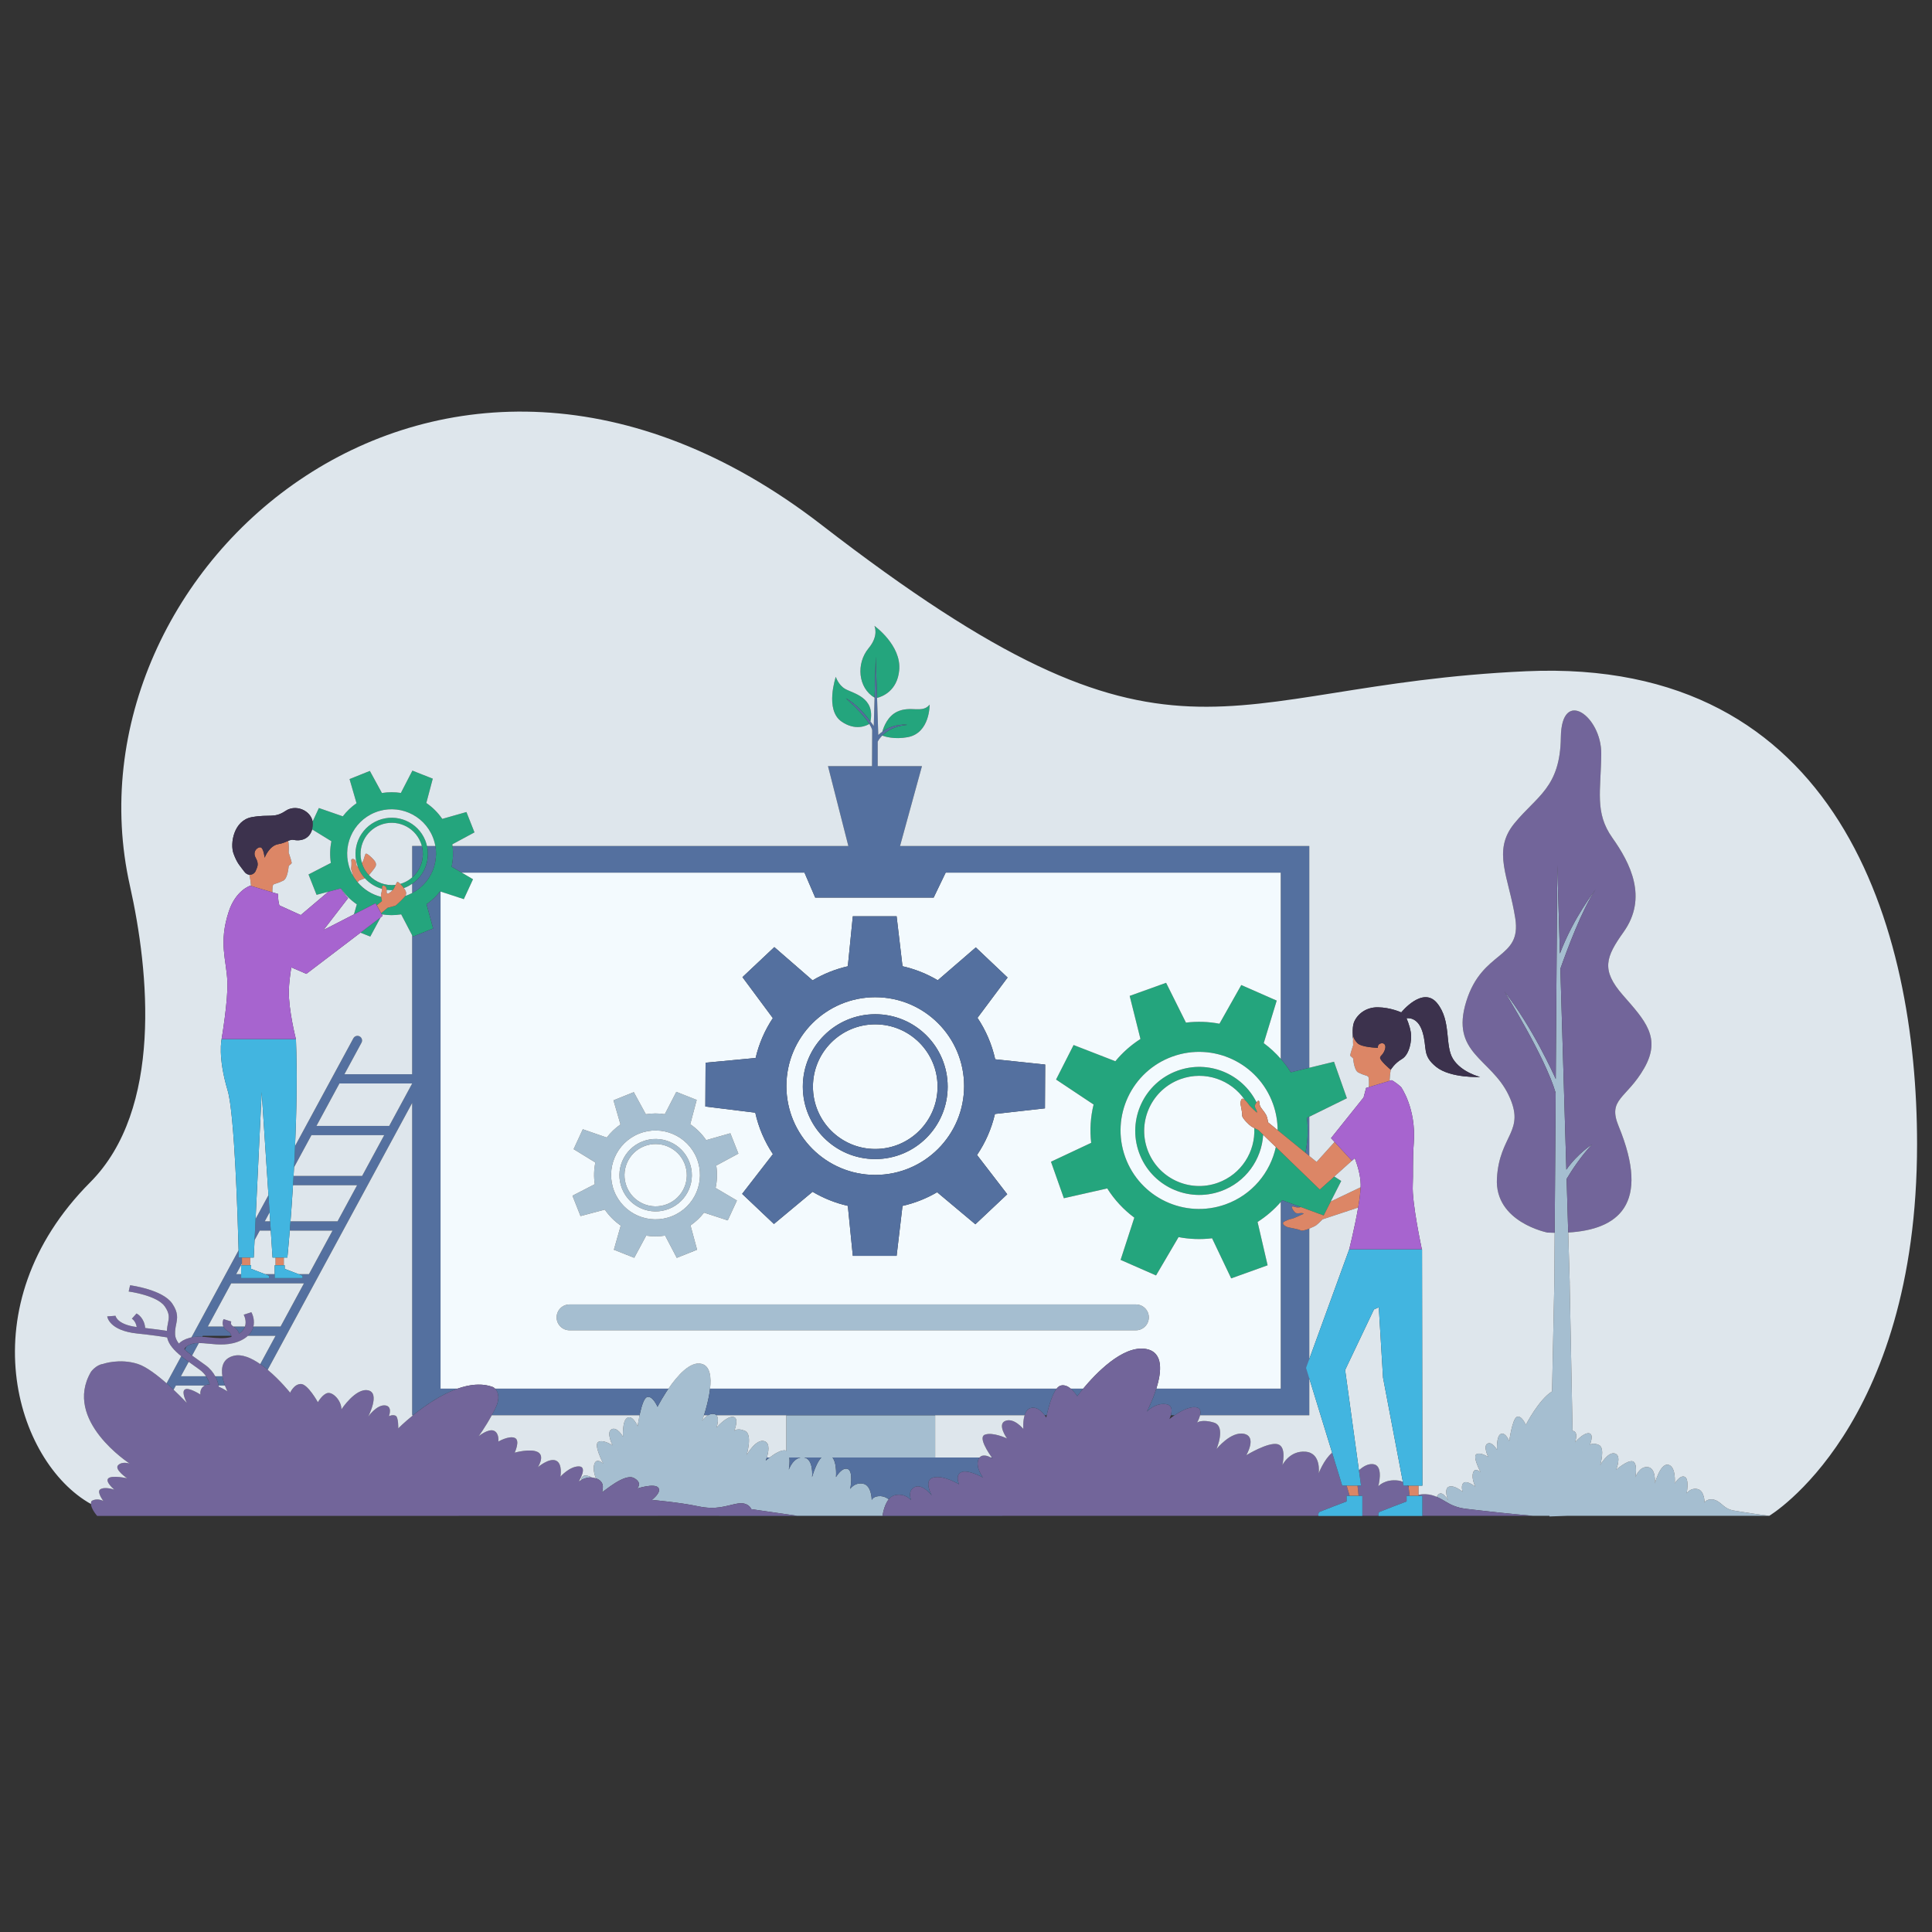 <?xml version="1.0" standalone="no"?>
<svg version="1.1" id="Layer_1" xmlns="http://www.w3.org/2000/svg" xmlns:xlink="http://www.w3.org/1999/xlink" x="0px" y="0px" viewBox="0 0 595.28 595.28" enable-background="new 0 0 595.28 595.28" xml:space="preserve">
<rect x="0" y="0" width="595.28" height="595.28" fill="#333333" stroke="none"/>
<path id="color_x5F_11" fill="#a5bed0" d="M242.268,436.064h45.872v13.017h-45.872V436.064z M176.386,368.417l6.88-3.55
	c-0.347-2.257-0.276-4.52,0.174-6.69l-6.698-4.111l2.83-6.123l7.377,2.554c1.175-1.537,2.595-2.903,4.231-4.037l-2.157-7.435
	l6.259-2.515l3.712,6.804c1.965-0.316,3.935-0.314,5.846-0.02l3.55-6.879l6.273,2.481l-1.986,7.49
	c1.898,1.297,3.57,2.949,4.912,4.906l7.446-2.117l2.481,6.273l-6.824,3.676c0.361,2.328,0.28,4.662-0.206,6.895l6.574,3.875
	l-2.83,6.123l-7.306-2.385c-1.163,1.498-2.56,2.832-4.165,3.941l2.027,7.481l-6.259,2.515l-3.587-6.861
	c-1.965,0.313-3.935,0.309-5.846,0.012l-3.676,6.823l-6.273-2.481l2.117-7.446c-1.896-1.299-3.566-2.954-4.905-4.913l-7.491,1.986
	L176.386,368.417z M189.281,367.112c2.818,7.014,10.789,10.416,17.804,7.598c7.014-2.818,10.416-10.789,7.598-17.804
	c-2.818-7.014-10.789-10.416-17.804-7.598C189.864,352.127,186.463,360.098,189.281,367.112z M191.662,366.254
	c-2.297-5.718,0.476-12.216,6.194-14.513c5.718-2.297,12.216,0.476,14.513,6.194c2.297,5.718-0.476,12.216-6.194,14.513
	C200.458,374.745,193.96,371.972,191.662,366.254z M193.108,365.674c1.977,4.92,7.567,7.306,12.487,5.329
	c4.92-1.977,7.306-7.567,5.329-12.487c-1.977-4.92-7.567-7.306-12.487-5.329C193.517,355.163,191.131,360.754,193.108,365.674z
	 M349.992,401.92H175.487c-2.199,0-3.982,1.783-3.982,3.982v0c0,2.199,1.783,3.982,3.982,3.982h174.504
	c2.199,0,3.982-1.783,3.982-3.982v0C353.974,403.703,352.191,401.92,349.992,401.92z"></path>
<path id="color_x5F_10" fill="#24a57d" d="M143.711,250.199l-7.446,2.117c-1.341-1.957-3.014-3.61-4.912-4.906l1.986-7.49
	l-6.273-2.481l-3.55,6.879c-1.911-0.294-3.881-0.295-5.846,0.02l-3.712-6.804l-6.259,2.515l2.157,7.435
	c-1.636,1.134-3.056,2.501-4.231,4.037l-7.377-2.554l-2.83,6.123l6.698,4.111c-0.451,2.17-0.521,4.433-0.174,6.69l-6.88,3.55
	l2.481,6.273l7.491-1.986l0,0c1.339,1.959,3.009,3.614,4.905,4.913l-0.879,3.09l6.653-3.419l1.983,3.57l0.073-0.136
	c1.911,0.297,3.881,0.301,5.846-0.012l3.587,6.861l6.259-2.515l-2.027-7.481c1.605-1.11,3.002-2.443,4.165-3.941l7.306,2.385
	l2.83-6.123l-6.574-3.875c0.486-2.232,0.567-4.567,0.206-6.895l6.824-3.676L143.711,250.199z M125.76,275.733
	c-0.285,0.114-0.571,0.215-0.859,0.309c-0.389,0.564-2.729,2.889-3.115,3.034c-0.408,0.153-2.318,0.604-2.318,0.604l-2.037,1.685
	l-1.318-2.428l1.581-1.308c0,0-0.178-0.706-0.269-1.3c-4.144-1.011-7.757-3.935-9.468-8.195c-2.818-7.015,0.584-14.985,7.598-17.804
	c7.015-2.818,14.985,0.584,17.804,7.598C136.176,264.944,132.775,272.915,125.76,275.733z M111.074,287.372l6.21-4.724l-3.189,5.919
	L111.074,287.372z M131.045,258.958c2.297,5.718-0.476,12.216-6.194,14.513c-0.14,0.056-0.281,0.107-0.421,0.157
	c-0.322-0.444-0.723-0.917-1.089-1.282c0.312-0.09,0.622-0.197,0.93-0.32c4.92-1.977,7.306-7.567,5.329-12.487
	c-1.977-4.92-7.567-7.306-12.487-5.329c-4.92,1.977-7.306,7.567-5.329,12.487c1.662,4.136,5.877,6.469,10.1,5.937
	c-0.194,0.448-0.389,0.944-0.553,1.202c-0.089,0.14-0.215,0.289-0.355,0.438c-0.621,0.016-1.238-0.023-1.845-0.109
	c-0.019-0.401-0.1-0.825-0.391-1.048c-0.576-0.443-1.084-0.232-1.032,0.276c0.012,0.119,0.008,0.287-0.006,0.474
	c-3.229-0.901-6.018-3.238-7.364-6.588c-2.297-5.718,0.476-12.216,6.194-14.513C122.25,250.467,128.748,253.24,131.045,258.958z
	 M286.433,217.101c0,0,0.163,8.738-6.744,10.031c-4.099,0.767-7.055-0.183-7.862-0.491c1.333-1.355,3.747-2.999,7.772-3.308
	c0,0-3.92-0.635-7.74,2.11c0.476-1.669,1.711-4.777,4.524-6.13C280.563,217.302,284.181,219.955,286.433,217.101z M386.662,340.554
	c-0.178,0.509,0.307,1.113,0.496,1.563c0.189,0.45,0.099,0.706,0.099,0.706s-2.303-2.126-2.473-2.476
	c-0.12-0.246-0.692-0.943-1.213-1.404c-4.241-6.279-12.341-9.14-19.799-6.46c-8.82,3.17-13.401,12.89-10.231,21.711
	c3.17,8.821,12.89,13.401,21.71,10.231c7.217-2.594,11.592-9.572,11.21-16.855c0.601,0.304,1.223,0.595,1.223,0.595l1.519,1.469
	c-0.462,7.635-5.367,14.63-13.021,17.381c-10.251,3.684-21.549-1.639-25.233-11.891c-3.684-10.251,1.64-21.549,11.891-25.233
	c9.516-3.42,19.929,0.925,24.321,9.766C386.946,339.949,386.749,340.306,386.662,340.554z M268.204,222.279
	c-1.484-1.953-4.411-5.426-7.602-7.148c0,0,5.12,4.45,7.272,7.921c-0.823,0.501-4.296,2.257-8.598-0.744
	c-5.186-3.618-1.749-13.77-1.749-13.77s0.784,2.523,2.895,3.729C262.89,213.677,269.676,214.826,268.204,222.279z M411.122,362.51
	l2.126,1.362l-5.401,10.632l-12.75-4.691c-2.153,2.571-4.708,4.835-7.616,6.69l3.091,13.348l-11.222,4.033l-5.887-12.355
	c-3.492,0.424-6.972,0.288-10.328-0.361l-6.94,11.812l-10.919-4.794l4.227-13.015c-3.264-2.42-6.107-5.451-8.343-9l-13.364,3.018
	l-3.973-11.244l12.387-5.821c-0.465-4.01-0.193-8.003,0.745-11.807l-11.563-7.7l5.401-10.632l12.865,4.995
	c2.176-2.638,4.774-4.959,7.738-6.856l-3.324-13.276l11.222-4.033l6.113,12.262c3.492-0.429,6.972-0.297,10.329,0.347l6.721-11.921
	l10.919,4.794l-3.999,13.102c3.268,2.415,6.114,5.443,8.355,8.989l13.293-3.252l3.973,11.244l-12.295,6.047
	c0.428,3.644,0.248,7.274-0.488,10.762l-7.516-6.128l-1.041-0.849c-0.01-2.689-0.466-5.421-1.428-8.096
	c-4.52-12.576-18.378-19.107-30.954-14.587c-12.576,4.519-19.107,18.378-14.587,30.954s18.378,19.107,30.954,14.587
	c8.149-2.929,13.755-9.781,15.465-17.662l13.552,13.11L411.122,362.51z M270.241,215.034l-0.412-12.688l-0.356,12.611
	c-5.081-2.964-5.777-10.504-1.815-15.264c3.255-3.911,1.749-6.875,1.749-6.875s8.383,5.97,7.659,13.689
	C276.459,212.978,271.749,214.659,270.241,215.034z"></path>
<path id="color_x5F_9" fill="#a5bed0" d="M179.705,454.802c0.655-0.436,1.733-0.056,2.642,0.429
	c-1.381-0.093-2.602,0.407-3.324,0.796C179.092,455.539,179.284,455.082,179.705,454.802z M271.373,460.987
	c-2.289-0.124-2.784,1.175-2.784,1.175s0-4.515-2.66-5.01c-2.66-0.495-3.959,1.608-3.959,1.608s1.052-5.381-0.742-6.124
	c-1.794-0.742-3.649,2.474-3.649,2.474s0.557-6.309-2.412-6.928c-2.969-0.619-4.948,6.928-4.948,6.928s0.557-5.691-2.598-6.062
	c-3.155-0.371-4.577,3.773-4.577,3.773s0.928-5.196-0.928-5.876c-1.856-0.68-6.185,3.093-6.185,3.093s2.165-5.196-0.433-6
	c-2.598-0.804-5.443,4.268-5.443,4.268s1.917-6.371-0.495-7.422c-2.412-1.052-3.34,0-3.34,0s1.732-4.144-0.371-4.33
	c-2.103-0.186-5.085,3.34-5.085,3.34s1.374-3.835-0.729-4.206c-2.103-0.371-3.711,2.103-3.711,2.103s5.938-15.958-0.124-17.567
	c-6.062-1.608-13.608,13.237-13.608,13.237s-1.546-3.649-3.278-2.969c-1.732,0.68-2.845,8.969-2.845,8.969s-1.361-3.402-3.093-2.66
	c-1.732,0.742-1.423,5.876-1.423,5.876s-1.794-3.216-3.526-2.289c-1.732,0.928,0.309,4.948,0.309,4.948s-2.845-1.917-4.392-1.051
	s1.546,6.68,1.546,6.68s-2.103-2.041-2.783,0.186c-0.461,1.509,0.1,3.327,0.51,4.345c0.125,0.044,0.25,0.086,0.376,0.143
	c2.883,1.302,1.281,4.069,1.601,4.069s6.833-5.859,9.715-4.313c2.883,1.546,0.961,3.255,0.961,3.255s5.231-1.709,6.512-0.325
	c1.281,1.383-1.922,3.824-1.922,3.824s8.434,0.732,14.199,1.953c5.765,1.221,8.541-0.163,12.064-0.814
	c3.523-0.651,4.377,1.709,4.377,1.709l14.092,2.034l-61.824,0.016h88.16c0,0,0.381-3.214,1.92-5.103
	C273.114,461.434,272.312,461.038,271.373,460.987z M537.236,465.913c-3.045-0.516-3.768-0.465-5.162-1.239
	c-1.394-0.774-2.633-2.581-4.542-2.684c-1.91-0.103-2.323,0.981-2.323,0.981s0-3.768-2.22-4.181
	c-2.219-0.413-3.303,1.342-3.303,1.342s0.877-4.491-0.619-5.11c-1.497-0.619-3.045,2.065-3.045,2.065s0.465-5.265-2.013-5.781
	c-2.478-0.516-4.129,5.781-4.129,5.781s0.465-4.749-2.168-5.059s-3.82,3.149-3.82,3.149s0.774-4.336-0.774-4.904
	c-1.549-0.568-5.162,2.581-5.162,2.581s1.807-4.336-0.361-5.007s-4.542,3.562-4.542,3.562s1.6-5.317-0.413-6.194
	c-2.013-0.878-2.787,0-2.787,0s1.445-3.458-0.31-3.613c-1.755-0.155-4.244,2.787-4.244,2.787s1.147-3.2-0.608-3.51
	c-0.054-0.01-0.107-0.01-0.16-0.015l-0.888-45.557l0.018-0.001l-0.956-32.071c1.712-2.87,4.423-6.96,7.862-10.653
	c0,0-4.49,2.852-7.947,7.803l-1.845-61.89c2.011-5.706,6.722-18.396,10.834-24.396c0,0-6.712,8.446-10.973,19.706l-0.814-27.297
	l-0.466,65.955c-0.687-1.547-7.24-16.084-15.837-26.985c0,0,12.598,20.219,15.807,31.26l-0.415,58.739l-0.694,33.23
	c-4.147,2.582-8.081,10.315-8.081,10.315s-1.29-3.045-2.736-2.478c-1.445,0.568-2.374,7.485-2.374,7.485s-1.136-2.839-2.581-2.22
	c-1.445,0.619-1.187,4.904-1.187,4.904s-1.497-2.684-2.942-1.91c-1.445,0.774,0.258,4.129,0.258,4.129s-2.374-1.6-3.665-0.878
	c-1.29,0.723,1.29,5.575,1.29,5.575s-1.755-1.703-2.323,0.155c-0.568,1.858,0.723,4.284,0.723,4.284s-2.477-1.961-3.562-1.239
	c-1.084,0.723-0.361,2.839-0.361,2.839s-2.529-2.22-4.233-1.6c-1.703,0.619-0.258,4.233-0.258,4.233s-1.497-2.839-2.787-2.013
	c-0.354,0.226-0.557,0.562-0.67,0.929c1.869,0.821,3.44,2.049,5.131,2.709c2.609,1.018,3.961,0.951,9.661,1.629
	c5.7,0.679,14.781,1.494,14.781,1.494h5.114l-0.004,0.193l5.421-0.193h62.303C545.133,467.049,540.281,466.429,537.236,465.913z"></path>
<path id="color_x5F_8" fill="#F3FAFE" d="M193.108,365.674c-1.977-4.92,0.409-10.511,5.329-12.487
	c4.92-1.977,10.511,0.409,12.487,5.329c1.977,4.92-0.409,10.511-5.329,12.487C200.675,372.98,195.084,370.593,193.108,365.674z
	 M189.281,367.112c-2.818-7.014,0.584-14.985,7.598-17.804c7.015-2.818,14.985,0.583,17.804,7.598
	c2.818,7.015-0.584,14.985-7.598,17.804C200.07,377.528,192.099,374.127,189.281,367.112z M191.662,366.254
	c2.297,5.718,8.795,8.491,14.513,6.194c5.718-2.297,8.491-8.795,6.194-14.513c-2.297-5.718-8.795-8.491-14.513-6.194
	C192.138,354.039,189.365,360.536,191.662,366.254z M291.383,268.853h103.293v57.449c-1.597-1.832-3.373-3.475-5.3-4.9l3.999-13.102
	l-10.919-4.794l-6.721,11.921c-3.357-0.644-6.837-0.775-10.329-0.347l-6.113-12.262l-11.222,4.033l3.324,13.276
	c-2.964,1.897-5.562,4.217-7.738,6.856l-12.865-4.995l-5.401,10.632l11.563,7.7c-0.938,3.804-1.21,7.797-0.745,11.807l-12.387,5.821
	l3.973,11.244l13.364-3.018c2.237,3.549,5.079,6.581,8.343,9l-4.227,13.015l10.919,4.794l6.94-11.812
	c3.356,0.649,6.836,0.785,10.328,0.361l5.887,12.355l11.222-4.033l-3.091-13.348c2.723-1.737,5.132-3.836,7.195-6.206v57.576
	h-38.392c1.596-5.083,2.295-11.213-3.105-12.22c-7.215-1.345-15.772,7.793-19.437,12.22h-3.815
	c-0.881-0.725-1.974-1.266-3.122-0.949c-0.438,0.121-0.851,0.464-1.235,0.949H218.784c0.409-3.597,0.027-6.955-2.585-7.648
	c-3.501-0.929-7.494,3.63-10.246,7.648h-53.404c-0.316-0.326-0.585-0.469-0.585-0.469c-3.429-1.318-7.272-0.86-11.016,0.469h-5.214
	V274.699l7.174,2.342l2.83-6.123l-3.503-2.065h105.628l3.319,7.709h36.491L291.383,268.853z M183.266,364.868l-6.88,3.55
	l2.481,6.273l7.491-1.986c1.339,1.959,3.009,3.614,4.905,4.913l-2.117,7.446l6.273,2.481l3.676-6.823
	c1.911,0.297,3.881,0.3,5.846-0.012l3.587,6.861l6.259-2.515l-2.027-7.481c1.605-1.11,3.002-2.443,4.165-3.941l7.306,2.385
	l2.83-6.123l-6.574-3.875c0.486-2.232,0.567-4.567,0.206-6.895l6.824-3.676l-2.481-6.273l-7.446,2.117
	c-1.341-1.957-3.014-3.61-4.912-4.906l1.986-7.49l-6.273-2.481l-3.55,6.879c-1.911-0.294-3.881-0.295-5.846,0.02l-3.712-6.804
	l-6.259,2.515l2.157,7.435c-1.636,1.134-3.056,2.501-4.231,4.037l-7.377-2.554l-2.83,6.123l6.698,4.111
	C182.99,360.347,182.92,362.61,183.266,364.868z M175.487,401.92c-2.199,0-3.982,1.783-3.982,3.982v0
	c0,2.199,1.783,3.982,3.982,3.982h174.504c2.199,0,3.982-1.783,3.982-3.982v0c0-2.199-1.783-3.982-3.982-3.982H175.487z
	 M300.659,291.912l-11.717,10.12c-3.328-1.97-6.983-3.442-10.865-4.321l-1.817-15.395h-13.491l-1.541,15.407
	c-3.882,0.885-7.536,2.362-10.862,4.338l-11.787-10.241l-9.818,9.253l9.365,12.623c-2.454,3.691-4.272,7.838-5.311,12.286
	l-15.416,1.458l-0.073,13.491l15.384,1.9c1.023,4.634,2.89,8.95,5.439,12.775l-9.481,12.24l9.791,9.282l11.909-9.921
	c3.325,1.975,6.978,3.451,10.859,4.336l1.541,15.407h13.491l1.817-15.395c3.806-0.862,7.393-2.296,10.669-4.209l11.781,9.873
	l9.818-9.253l-9.311-12.094c2.566-3.781,4.457-8.053,5.523-12.642l15.405-1.733l0.073-13.492l-15.398-1.624
	c-1.03-4.632-2.902-8.946-5.457-12.768l9.271-12.42L300.659,291.912z M250.478,334.817c0,10.604,8.596,19.201,19.201,19.201
	c10.604,0,19.201-8.596,19.201-19.201c0-10.604-8.596-19.201-19.201-19.201C259.074,315.616,250.478,324.213,250.478,334.817z
	 M382.974,338.534c0.164,0.055,0.376,0.212,0.598,0.408c-4.242-6.279-12.341-9.139-19.799-6.459
	c-8.82,3.17-13.401,12.89-10.231,21.711c3.17,8.821,12.89,13.401,21.71,10.231c7.217-2.594,11.592-9.572,11.21-16.855
	c-0.321-0.163-0.636-0.329-0.846-0.457c-0.604-0.367-2.959-2.607-2.875-3.4c0.083-0.793-0.436-2.949-0.508-3.54
	C382.161,339.583,382.424,338.349,382.974,338.534z M387.812,339.169c0.331,0.095,0.106,0.734,0.408,1.534
	c0.301,0.799,1.26,1.688,1.828,2.719c0.568,1.031,0.636,2.366,0.636,2.366l2.973,2.426c-0.01-2.689-0.466-5.421-1.428-8.096
	c-4.52-12.576-18.378-19.107-30.954-14.587c-12.576,4.519-19.107,18.378-14.587,30.954s18.378,19.107,30.954,14.587
	c8.149-2.929,13.755-9.781,15.465-17.662l-3.902-3.775c-0.462,7.635-5.367,14.63-13.021,17.381
	c-10.251,3.684-21.549-1.639-25.233-11.891c-3.684-10.251,1.64-21.549,11.891-25.233c9.516-3.42,19.929,0.925,24.322,9.766
	C387.392,339.353,387.642,339.121,387.812,339.169z M269.679,307.258c15.119,0,27.376,12.256,27.376,27.376
	c0,15.119-12.256,27.376-27.376,27.376c-15.119,0-27.376-12.256-27.376-27.376C242.303,319.515,254.56,307.258,269.679,307.258z
	 M269.679,312.502c-12.324,0-22.316,9.991-22.316,22.316c0,12.325,9.991,22.315,22.316,22.315c12.325,0,22.316-9.991,22.316-22.315
	C291.994,322.493,282.003,312.502,269.679,312.502z"></path>
<path id="color_x5F_7" fill="#72659a" d="M506.587,329.145c-5.421,9.457-11.349,9.386-7.878,17.806
	c9.994,24.237-0.225,31.909-15.514,32.802l-0.492-16.517c1.712-2.87,4.423-6.96,7.862-10.653c0,0-4.49,2.853-7.947,7.803
	l-1.845-61.89c2.011-5.706,6.722-18.396,10.834-24.396c0,0-6.712,8.446-10.973,19.706l-0.814-27.297l-0.466,65.955
	c-0.687-1.547-7.24-16.084-15.837-26.985c0,0,12.598,20.219,15.807,31.26l-0.305,43.101c-0.718-0.01-1.441-0.028-2.172-0.061
	c0,0-16.386-3.171-15.618-16.718s9.003-14.341,3.592-25.665c-5.411-11.324-17.984-12.878-13.045-28.827
	c4.94-15.949,17.066-12.876,15.112-25.575c-1.955-12.699-7.25-20.772-0.293-29.282c6.957-8.51,14.128-11.019,14.326-26.548
	c0.198-15.529,12.538-6.456,12.448,5.064c-0.09,11.52-2.109,18.101,3.427,25.915s10.987,18.436,3.459,29.015
	c-5.484,7.706-7.016,11.671-0.23,19.44C506.811,314.365,512.008,319.688,506.587,329.145z M227.124,463.29
	c-3.523,0.651-6.299,2.034-12.064,0.814c-5.765-1.221-14.199-1.953-14.199-1.953s3.203-2.441,1.922-3.824
	c-1.281-1.383-6.512,0.325-6.512,0.325s1.922-1.709-0.961-3.255c-2.883-1.546-9.395,4.313-9.715,4.313
	c-0.32,0,1.281-2.767-1.601-4.069c-2.883-1.302-5.658,0.814-5.658,0.814s2.883-4.638,0-4.638c-2.883,0-5.658,3.174-5.658,3.174
	s0.747-4.069-1.388-4.964c-2.135-0.895-5.552,2.034-5.552,2.034s2.242-3.418,0-4.638c-2.242-1.221-7.153,0.163-7.153,0.163
	s1.815-3.825,0-4.557c-1.815-0.732-5.032,1.139-5.032,1.139s0.334-2.604-1.374-3.336c-1.708-0.732-4.697,1.679-4.697,1.679
	s2.669-3.551,5.125-8.514c2.455-4.964-0.641-6.591-0.641-6.591c-12.064-4.638-29.253,12.694-29.253,12.694s0.107-3.499-0.854-3.906
	c-0.961-0.407-2.028,0.163-2.028,0.163s1.281-3.173-1.281-3.336c-2.562-0.163-5.125,3.499-5.125,3.499s3.843-7.324,0-8.137
	c-3.843-0.814-8.221,5.859-8.221,5.859c0-2.685-2.562-5.289-4.164-5.045c-1.601,0.244-3.096,2.848-3.096,2.848
	s-3.096-5.615-5.231-5.615c-2.135,0-3.31,2.685-3.31,2.685s-10.356-13.02-17.295-11.392c-6.939,1.628-2.029,10.985-2.029,10.985
	s-1.205-0.819-2.68-1.448c-0.292-1.812-1.213-4.501-4.006-6.575c-0.704-0.523-1.443-1.045-2.188-1.571
	c-1.55-1.095-3.122-2.206-4.405-3.354c0.09-0.377,0.532-1.185,2.611-1.758c1.262-0.347,2.903-0.184,4.804,0.006
	c2.977,0.296,6.682,0.665,10.195-1.083c4.848-2.413,4.109-6.683,3.041-8.604l-2.36,0.762c0.087,0.156,1.959,3.63-1.403,5.816
	c-0.266-0.765-0.799-1.629-1.87-2.253c-0.95-0.554-0.626-1.315-0.552-1.462l-1.187-0.367l-1.181-0.379
	c-0.428,0.775-0.695,2.559,1.363,3.758c0.755,0.44,1.004,1.197,1.084,1.72c-2.227,0.606-4.544,0.378-6.8,0.154
	c-2.138-0.214-4.159-0.415-6.006,0.094c-1.763,0.485-2.81,1.154-3.431,1.811c-0.671-0.88-1.101-1.785-1.153-2.723
	c-0.069-1.271,0.128-2.251,0.318-3.199c0.37-1.842,0.72-3.583-1.209-6.406c-2.929-4.287-12.576-5.585-12.985-5.638l-0.431,1.925
	c0.088,0.011,8.802,1.189,11.144,4.615c1.542,2.257,1.294,3.495,0.949,5.209c-0.137,0.681-0.28,1.434-0.334,2.305
	c-1.281-0.207-3.409-0.514-6.668-0.885c-0.304-3.186-2.422-4.35-2.674-4.477l-1.436,1.617c0.054,0.03,1.175,0.681,1.5,2.562
	c-6.015-0.768-6.524-3.355-6.542-3.468l-2.549,0.192c0.021,0.178,0.618,4.363,9.213,5.273c5.152,0.545,7.981,0.981,9.243,1.2
	c0.656,3.3,4.367,5.925,7.969,8.468c0.729,0.515,1.453,1.026,2.141,1.537c1.81,1.344,2.649,3.064,3.036,4.468
	c-0.342-0.007-0.669,0.028-0.968,0.121c-2.349,0.732-1.922,3.011-1.922,3.011s-3.63-2.36-4.804-1.546
	c-1.174,0.814,0.641,4.15,0.641,4.15s-9.502-10.253-15.16-12.043c-5.658-1.79-10.676,0-10.676,0
	c-2.242,0.325-3.723,2.441-3.723,2.441c-8.741,14.973,11.944,28.277,11.944,28.277s-2.295-0.814-3.576,0.488
	c-1.281,1.302,2.776,4.028,2.776,4.028s-4.591-1.017-5.765,0c-1.174,1.017,1.815,3.499,1.815,3.499c-1.068-0.366-3.47-0.854-4.431,0
	c-0.961,0.854,1.068,3.499,1.068,3.499c-2.135-1.058-3.63,0-3.63,0c-0.961,1.627,1.72,4.613,1.72,4.613l215.647-0.056l-14.092-2.034
	C231.501,464.999,230.647,462.639,227.124,463.29z M413.563,457.738l-3.119-10.15c-2.567,2.177-4.129,6.357-4.129,6.357
	s0.869-6.246-4.058-6.654c-4.927-0.407-7.149,4.141-7.149,4.141s1.449-5.703-1.449-6.45c-2.898-0.747-9.661,3.395-9.661,3.395
	s3.381-5.703-0.676-6.586c-4.058-0.883-8.502,4.685-8.502,4.685s2.995-6.993-0.773-8.147c-3.768-1.154-5.217,0-5.217,0
	s2.705-4.549-0.58-4.753c-3.285-0.204-7.943,3.666-7.943,3.666s2.146-4.209-1.139-4.617c-3.285-0.407-5.797,2.308-5.797,2.308
	s9.275-17.517-0.193-19.282c-9.468-1.765-21.254,14.529-21.254,14.529s-2.415-4.006-5.12-3.259
	c-2.705,0.747-4.444,9.845-4.444,9.845s-2.125-3.734-4.83-2.919c-2.705,0.815-2.222,6.45-2.222,6.45s-2.802-3.53-5.507-2.512
	c-2.705,1.018,0.483,5.432,0.483,5.432s-4.444-2.105-6.859-1.154c-2.415,0.951,2.415,7.333,2.415,7.333s-3.285-2.241-4.347,0.204
	c-1.063,2.444,1.353,5.635,1.353,5.635s-4.637-2.58-6.666-1.63s-0.676,3.734-0.676,3.734s-4.734-2.919-7.922-2.105
	c-3.188,0.815-0.483,5.567-0.483,5.567s-2.802-3.734-5.217-2.648c-2.415,1.086-1.159,4.074-1.159,4.074s-1.739-2.24-4.927-1.562
	c-3.188,0.679-3.864,6.382-3.864,6.382h134.309c-0.03-0.183-0.132-1.001,0.371-1.235c0.566-0.263,8.295-3.197,8.295-3.197v-1.72
	h0.445h0.504l-0.927-3.16H413.563z M433.683,457.738h-1.22l-0.218-1.148c-0.403-0.193-0.863-0.335-1.392-0.404
	c-4.154-0.543-6.183,1.765-6.183,1.765s1.642-5.907-1.159-6.722c-1.847-0.537-3.73,0.812-4.803,1.795l0.648,4.714h-1.082l0.322,3.16
	h1.165v6.151h4.972c-0.03-0.183-0.131-1.001,0.371-1.235c0.566-0.263,8.295-3.197,8.295-3.197v-1.72h0.445h0.504l-0.337-2.699
	C433.913,458.041,433.803,457.887,433.683,457.738z M447.856,463.926c-2.608-1.018-4.927-3.395-8.502-3.53
	c-0.936-0.036-1.676,0.037-2.265,0.162v0.34h1.165v6.151h34.043c0,0-9.081-0.815-14.781-1.494
	C451.817,464.876,450.465,464.944,447.856,463.926z"></path>
<path id="color_x5F_6" fill="#54709f" d="M55.732,424.051l2.407-4.446c-0.792-0.569-1.568-1.146-2.298-1.737l-4.521,8.349
	c0.763,0.671,1.493,1.34,2.168,1.977l0.701-1.295h8.937c0.164-0.084,0.341-0.163,0.545-0.227c0.299-0.093,0.625-0.129,0.968-0.121
	c-0.214-0.776-0.574-1.647-1.151-2.499H55.732z M73.687,410.898c0.998-0.649,1.533-1.411,1.792-2.167h-3.529
	C72.928,409.347,73.432,410.167,73.687,410.898z M66.323,424.051c0.543,1.016,0.845,2.007,1.011,2.848h1.964
	c-0.297-0.803-0.601-1.802-0.771-2.848H66.323z M83.43,379.163l-0.187-2.848H81.58l1.483-2.738l-0.35-5.334l-3.962,7.317
	l-0.315,6.563l1.603-2.96H83.43z M61.282,413.802c-0.689-0.003-1.319,0.047-1.873,0.199c-0.95,0.262-1.555,0.572-1.944,0.869
	l-0.54,0.996c0.692,0.609,1.461,1.208,2.264,1.8L61.282,413.802z M129.965,260.661h-2.971v9.688
	C129.703,267.988,130.917,264.239,129.965,260.661z M134.139,260.661h-2.564c1.014,4.467-0.833,9.102-4.581,11.662v2.841
	C132.322,272.39,135.167,266.469,134.139,260.661z M135.733,427.873h5.214c-5.216,1.851-10.239,5.393-13.689,8.191h-0.264v-96.229
	l-44.52,82.218c-0.738-0.616-1.506-1.208-2.29-1.752l4.723-8.721h-8.517c0.947-0.883,1.466-1.87,1.696-2.848h8.363l7.206-13.308
	H71.234l-7.206,13.308h4.808c0.238,0.514,0.676,1.028,1.425,1.465c0.605,0.353,0.882,0.907,1.011,1.382h-8.786l-0.163,0.302
	c-1.16-0.067-2.276-0.044-3.338,0.183l14.532-26.837c0.037,1.423,0.054,2.239,0.054,2.239h0.985v1.823l-1.78,3.287H74.3v1.219h8.591
	c0,0,0.129-0.643-0.231-0.81c-0.093-0.043-0.492-0.201-1.03-0.409h3.003v1.219h8.591c0,0,0.129-0.643-0.231-0.81
	c-0.093-0.043-0.492-0.201-1.03-0.409h3.148c0.028,0,0.054,0.007,0.082,0.008l7.267-13.421H89.284
	c0.073-0.891,0.148-1.841,0.226-2.848h14.492l6.031-11.137H90.283c0.057-0.931,0.114-1.88,0.17-2.848h21.121l6.806-12.568H95.959
	l-5.357,9.893c0.114-2.128,0.221-4.323,0.318-6.568l17.967-33.18c0.375-0.692,1.239-0.947,1.93-0.574
	c0.691,0.375,0.948,1.239,0.574,1.93l-5.266,9.724h20.87v-42.794l0.209,0.399l6.259-2.515l-2.027-7.481
	c1.605-1.11,3.002-2.443,4.165-3.941l0.132,0.043V427.873z M126.995,333.854v-0.018h-22.412l-7.082,13.079h22.422L126.995,333.854z
	 M221.571,467.049v0.04h87.266v-0.04H271.93H221.571z M247.363,334.817c0-12.325,9.991-22.316,22.316-22.316
	c12.325,0,22.316,9.991,22.316,22.316c0,12.325-9.991,22.315-22.316,22.315C257.354,357.133,247.363,347.142,247.363,334.817z
	 M250.478,334.817c0,10.604,8.596,19.201,19.201,19.201c10.604,0,19.201-8.596,19.201-19.201c0-10.604-8.596-19.201-19.201-19.201
	C259.074,315.616,250.478,324.213,250.478,334.817z M232.815,325.983c1.04-4.448,2.857-8.595,5.311-12.286l-9.365-12.623
	l9.818-9.253l11.787,10.241c3.326-1.976,6.98-3.453,10.862-4.338l1.541-15.407h13.491l1.817,15.395
	c3.882,0.879,7.537,2.351,10.865,4.321l11.717-10.12l9.791,9.282l-9.271,12.42c2.555,3.821,4.427,8.135,5.457,12.768l15.398,1.624
	l-0.073,13.492l-15.405,1.733c-1.066,4.589-2.956,8.862-5.523,12.642l9.311,12.094l-9.818,9.253l-11.781-9.873
	c-3.275,1.913-6.863,3.346-10.669,4.209l-1.817,15.395h-13.491l-1.541-15.407c-3.88-0.885-7.534-2.361-10.859-4.336l-11.909,9.921
	l-9.791-9.282l9.481-12.24c-2.55-3.825-4.416-8.141-5.439-12.775l-15.384-1.9l0.073-13.491L232.815,325.983z M242.303,334.634
	c0,15.119,12.257,27.376,27.376,27.376c15.119,0,27.376-12.256,27.376-27.376c0-15.119-12.256-27.376-27.376-27.376
	C254.56,307.258,242.303,319.515,242.303,334.634z M399.903,372.04c0.279,0.006,0.59-0.045,0.921-0.121l2.591,0.953l-8.318-3.06
	c-0.137,0.164-0.28,0.322-0.421,0.484v57.576h-38.392c-1.202,3.828-2.912,7.062-2.912,7.062s2.512-2.716,5.797-2.308
	c2.149,0.266,1.973,2.16,1.595,3.437h1.141c1.651-1.12,4.27-2.616,6.345-2.487c1.659,0.103,1.789,1.313,1.513,2.487h33.652v-57.503
	c-1.08,0.43-2.228,0.76-2.655,0.535c-0.802-0.424-3.296-0.788-3.95-0.962c-0.654-0.174-1.844-0.975-1.416-1.476
	c0.428-0.501,2.237-1.112,2.679-1.143c0.442-0.031,3.66-1.561,3.66-1.561s-0.232-0.203-0.787-0.194
	c-0.555,0.009-1.398,0.265-1.86-0.138c-0.462-0.403-1.215-1.489-0.974-1.799C398.353,371.511,398.932,372.02,399.903,372.04z
	 M331.925,430.182c0,0,0.673-0.928,1.817-2.31h-3.815C331.122,428.857,331.925,430.182,331.925,430.182z M402.213,355.191
	l1.201,0.979v-12.092l-0.713,0.351C403.129,348.073,402.949,351.703,402.213,355.191z M152.605,433.995
	c-0.358,0.723-0.719,1.412-1.077,2.069h45.532c0-0.001,0-0.002,0.001-0.003c0.031-0.147,0.062-0.296,0.095-0.446
	c0.001-0.003,0.001-0.006,0.002-0.008c0.03-0.139,0.062-0.279,0.094-0.419c0.01-0.041,0.02-0.083,0.029-0.124
	c0.024-0.104,0.049-0.207,0.074-0.31c0.012-0.049,0.024-0.098,0.037-0.147c0.024-0.096,0.048-0.192,0.073-0.287
	c0.013-0.052,0.027-0.103,0.041-0.155c0.025-0.093,0.049-0.185,0.075-0.276c0.014-0.052,0.029-0.103,0.043-0.155
	c0.026-0.09,0.052-0.18,0.078-0.268c0.015-0.05,0.03-0.101,0.045-0.151c0.029-0.093,0.058-0.185,0.087-0.276
	c0.013-0.042,0.027-0.084,0.04-0.125c0.037-0.112,0.075-0.221,0.113-0.328c0.007-0.019,0.013-0.039,0.02-0.057
	c0.045-0.124,0.091-0.245,0.138-0.361c0.013-0.032,0.026-0.062,0.039-0.093c0.034-0.082,0.068-0.164,0.103-0.241
	c0.018-0.04,0.036-0.077,0.054-0.116c0.031-0.066,0.062-0.131,0.093-0.193c0.02-0.039,0.04-0.076,0.061-0.113
	c0.03-0.056,0.061-0.11,0.092-0.162c0.021-0.036,0.043-0.071,0.065-0.105c0.031-0.048,0.062-0.094,0.093-0.138
	c0.022-0.031,0.044-0.061,0.066-0.089c0.033-0.042,0.066-0.08,0.099-0.117c0.021-0.023,0.043-0.048,0.064-0.069
	c0.037-0.036,0.074-0.067,0.112-0.097c0.019-0.015,0.037-0.032,0.056-0.045c0.057-0.039,0.114-0.072,0.172-0.095
	c1.732-0.68,3.278,2.969,3.278,2.969s0.006-0.012,0.017-0.033c0.008-0.015,0.02-0.038,0.034-0.066
	c0.005-0.009,0.008-0.015,0.013-0.025c0.018-0.035,0.041-0.078,0.068-0.129c0.003-0.006,0.006-0.011,0.009-0.018
	c0.389-0.737,1.584-2.928,3.221-5.319h-53.404C153.306,428.654,154.337,430.494,152.605,433.995z M277.316,260.661l6.754-24.605
	h-13.639v-7.538c0,0,2.111-4.644,9.166-5.186c0,0-4.824-0.784-8.986,3.136l-0.784-24.122l-0.603,21.348c0,0-4.041-6.091-8.624-8.563
	c0,0,7.357,6.392,8.141,9.83l-0.053,11.096h-13.567l6.272,24.605H139.436c0.274,2.157,0.177,4.313-0.273,6.381l3.071,1.81h105.628
	l3.319,7.709h36.491l3.712-7.709h103.293v57.449c1.11,1.273,2.136,2.635,3.055,4.089l5.684-1.391v-68.338H277.316z M243.263,450.713
	c-0.004,0.093-0.009,0.185-0.014,0.275c-0.001,0.016-0.002,0.033-0.003,0.049c-0.005,0.085-0.011,0.168-0.017,0.25
	c-0.001,0.01-0.002,0.02-0.002,0.03c-0.015,0.188-0.032,0.366-0.049,0.528c0,0.003-0.001,0.006-0.001,0.01
	c-0.008,0.074-0.016,0.145-0.024,0.213c-0.002,0.013-0.003,0.025-0.005,0.037c-0.008,0.062-0.015,0.122-0.022,0.177
	c-0.001,0.007-0.002,0.014-0.003,0.02c-0.017,0.124-0.032,0.23-0.045,0.313c-0.002,0.01-0.003,0.018-0.004,0.028
	c-0.004,0.028-0.008,0.053-0.012,0.074c-0.002,0.012-0.003,0.021-0.005,0.031c-0.003,0.017-0.005,0.03-0.007,0.041
	c-0.001,0.007-0.002,0.011-0.003,0.016c-0.002,0.011-0.003,0.018-0.003,0.018s0.019-0.053,0.049-0.13
	c0.002-0.005,0.003-0.008,0.005-0.014c0.017-0.044,0.04-0.098,0.066-0.16c0.001-0.002,0.001-0.003,0.002-0.005
	c0.027-0.064,0.059-0.135,0.095-0.214c0.435-0.951,1.546-2.892,3.426-3.217h-3.465c0,0,0,0.001,0,0.001
	c0.011,0.104,0.021,0.209,0.028,0.315c0.001,0.009,0.001,0.017,0.002,0.026c0.006,0.093,0.011,0.186,0.015,0.28
	c0.001,0.02,0.001,0.041,0.002,0.061c0.003,0.087,0.005,0.173,0.006,0.26c0,0.017,0,0.033,0.001,0.05
	c0.001,0.21-0.003,0.418-0.011,0.621C243.263,450.701,243.263,450.707,243.263,450.713z M236.27,449.081
	c-0.001,0.002-0.001,0.004-0.002,0.005c-0.18,0.57-0.338,0.952-0.338,0.952s0.487-0.423,1.199-0.957c0,0,0.001,0,0.001-0.001H236.27
	z M250.228,455.075c0.002-0.007,0.002-0.008,0.005-0.017c0.017-0.061,0.049-0.177,0.097-0.337c0.001-0.002,0.001-0.004,0.002-0.006
	c0.319-1.077,1.304-4.091,2.74-5.633h-5.269c2.948,0.568,2.416,6.03,2.416,6.03S250.223,455.096,250.228,455.075z M301.817,449.081
	h-45.304c0,0,0,0,0,0c0.086,0.115,0.165,0.238,0.238,0.367c0.004,0.008,0.009,0.016,0.014,0.024
	c0.072,0.128,0.137,0.263,0.198,0.402c0.005,0.012,0.01,0.023,0.015,0.035c0.12,0.284,0.22,0.587,0.3,0.901
	c0.003,0.011,0.006,0.022,0.009,0.033c0.04,0.159,0.076,0.319,0.107,0.48c0,0.001,0,0.002,0,0.003
	c0.064,0.329,0.111,0.662,0.145,0.987c0.001,0.01,0.002,0.019,0.003,0.029c0.033,0.319,0.053,0.628,0.065,0.919
	c0,0.008,0.001,0.015,0.001,0.023c0.006,0.144,0.009,0.282,0.011,0.415c0,0.007,0,0.013,0,0.02c0.003,0.263,0.001,0.5-0.005,0.701
	c0,0.012-0.001,0.023-0.001,0.034c-0.003,0.096-0.006,0.184-0.009,0.261c0,0.004,0,0.006-0.001,0.01
	c-0.004,0.076-0.007,0.141-0.01,0.196c0,0.005-0.001,0.01-0.001,0.015c-0.003,0.052-0.006,0.092-0.008,0.121
	c-0.001,0.01-0.001,0.012-0.001,0.019c-0.002,0.02-0.003,0.034-0.003,0.034s1.856-3.216,3.649-2.474
	c1.794,0.742,0.742,6.124,0.742,6.124s1.299-2.103,3.959-1.608c2.66,0.495,2.66,5.01,2.66,5.01s0.495-1.299,2.784-1.175
	c0.352,0.019,0.685,0.087,1.002,0.191c0.529,0.173,1.015,0.448,1.475,0.768c0.511-0.628,1.15-1.11,1.945-1.279
	c3.188-0.679,4.927,1.562,4.927,1.562s-1.256-2.987,1.159-4.074c2.415-1.086,5.217,2.648,5.217,2.648s-2.705-4.753,0.483-5.567
	c3.188-0.815,7.922,2.105,7.922,2.105s-1.353-2.784,0.676-3.734c2.029-0.951,6.666,1.629,6.666,1.629s-2.415-3.191-1.353-5.635
	C301.584,449.39,301.696,449.226,301.817,449.081z M218.784,427.873c-0.019,0.165-0.04,0.331-0.062,0.496
	c-0.007,0.05-0.013,0.101-0.02,0.151c-0.074,0.54-0.164,1.08-0.265,1.616c-0.003,0.015-0.006,0.031-0.009,0.046
	c-0.032,0.17-0.066,0.338-0.1,0.506c-0.009,0.043-0.018,0.086-0.027,0.13c-0.105,0.507-0.217,1.003-0.334,1.486
	c-0.011,0.046-0.022,0.092-0.033,0.138c-0.036,0.146-0.072,0.291-0.108,0.434c-0.014,0.055-0.028,0.108-0.042,0.162
	c-0.116,0.447-0.232,0.875-0.348,1.28c-0.015,0.052-0.03,0.104-0.044,0.155c-0.035,0.123-0.07,0.244-0.105,0.362
	c-0.011,0.038-0.022,0.074-0.033,0.111c-0.121,0.408-0.237,0.783-0.344,1.118c0,0,0,0,0,0.001h1.244
	c0.262-0.147,0.546-0.265,0.847-0.337c0.032-0.008,0.065-0.013,0.098-0.02c0.113-0.023,0.229-0.037,0.347-0.045
	c0.042-0.003,0.083-0.007,0.125-0.007c0.152-0.002,0.307,0.005,0.465,0.033c0.11,0.019,0.207,0.052,0.297,0.091
	c0.033,0.013,0.066,0.027,0.096,0.042c0.064,0.034,0.124,0.071,0.179,0.114c0.051,0.039,0.098,0.082,0.141,0.128h94.947
	c0.321-1.033,0.878-1.927,1.836-2.215c1.945-0.586,3.586,1.177,4.357,2.215h0.621c0.379-1.727,1.476-6.189,3.061-8.191
	L218.784,427.873C218.784,427.873,218.784,427.873,218.784,427.873z M305.304,449.081c0.328,0.173,0.536,0.315,0.536,0.315
	s-0.088-0.116-0.231-0.315H305.304z"></path>
<path id="color_x5F_5" fill="#dc8666" d="M437.09,457.738v3.16h-2.741l-0.394-3.16H437.09z M416.539,357.644l-5.342-5.787
	l-5.534,6.146l-10.966-8.941l-4.014-3.275c0,0-0.068-1.335-0.636-2.366c-0.568-1.03-1.526-1.919-1.828-2.719
	c-0.302-0.799-0.076-1.439-0.408-1.534c-0.331-0.095-0.972,0.876-1.149,1.385c-0.178,0.509,0.307,1.113,0.496,1.563
	c0.189,0.45,0.099,0.706,0.099,0.706s-2.303-2.126-2.473-2.476c-0.17-0.351-1.261-1.628-1.811-1.813
	c-0.549-0.185-0.813,1.049-0.741,1.639c0.072,0.591,0.592,2.746,0.508,3.54c-0.083,0.793,2.272,3.033,2.875,3.4
	c0.604,0.367,2.069,1.052,2.069,1.052l18.973,18.354L416.539,357.644z M407.847,374.504l-7.023-2.584
	c-0.33,0.075-0.642,0.126-0.921,0.121c-0.971-0.02-1.55-0.529-1.791-0.219c-0.241,0.31,0.513,1.396,0.974,1.799
	c0.462,0.403,1.305,0.147,1.86,0.138c0.555-0.009,0.787,0.194,0.787,0.194s-3.218,1.53-3.66,1.561
	c-0.442,0.031-2.251,0.642-2.679,1.143c-0.428,0.501,0.762,1.302,1.416,1.476c0.654,0.174,3.148,0.538,3.95,0.962
	c0.802,0.424,4.162-1.113,4.805-1.594c0.643-0.481,2.013-1.881,2.013-1.881l0.06-0.026l0.006,0.052l10.828-3.582
	c0.403-2.344,0.702-4.57,0.765-6.25l-9.204,4.387L407.847,374.504z M425.237,325.861c0.215-0.807,0.753-0.646,1.399-2.24
	c0.646-1.594-0.161-2.442-1.237-2.119c-1.076,0.323-0.832,1.345-0.832,1.345s-5.033-0.108-6.324-1.453
	c-1.103-1.149-1.242-2.006-1.26-2.233c-0.008,0.069-0.019,0.134-0.026,0.204l-0.039,0.468c-0.045,0.689-0.048,1.425,0.013,2.226
	c0,0-0.88,2.596-0.908,3.081c-0.02,0.344,0.876,0.746,0.908,1.038s0.308,3.632,1.589,4.28c1.782,0.902,2.465,0.843,2.983,1.2
	c0.343,0.236,0.331,2.067,0.284,3.285l6.362-1.921c0.044-0.814,0.147-2.194,0.368-3.412l-0.001,0.002
	C428.516,329.611,425.021,326.668,425.237,325.861z M414.928,457.738l0.927,3.16h2.741l-0.323-3.16H414.928z M84.888,389.86h2.548
	h0.017v-2.394h-2.565V389.86z M88.811,259.08c-0.742,0.316-1.634,0.775-3.1,1.023c-2.698,0.457-4.151,4.026-4.151,4.192
	c0,0.166-0.291-2.733-1.121-3.152c-0.83-0.418-2.823,1.09-1.66,3.158c1.162,2.069,0.416,2.911,0.001,4.032
	c-0.257,0.693-1.076,1.264-1.961,1.183c0.275,1.036,0.43,2.383,0.516,3.445l6.588,1.966c-0.007-1.074,0.052-2.187,0.317-2.369
	c0.534-0.367,1.236-0.306,3.069-1.234c1.317-0.667,1.601-4.103,1.634-4.403c0.033-0.3,0.955-0.713,0.934-1.067
	c-0.029-0.499-0.934-3.169-0.934-3.169C89.046,261.327,88.991,260.132,88.811,259.08z M74.556,389.86h2.548h0.017v-2.394h-2.565
	V389.86z M122.406,271.739c-0.319,0.185-0.755,1.595-1.075,2.097c-0.321,0.501-1.085,1.133-1.435,1.344
	c-0.351,0.211-0.677,0.166-0.751-0.114c-0.074-0.28,0.172-1.507-0.404-1.95c-0.576-0.443-1.084-0.232-1.032,0.276
	c0.053,0.508-0.176,1.852-0.309,2.198c-0.133,0.347,0.295,2.04,0.295,2.04l-1.581,1.308l1.318,2.428l2.037-1.685
	c0,0,1.911-0.451,2.318-0.604c0.407-0.153,3-2.743,3.164-3.115c0.165-0.372,0.413-0.866-0.21-1.874
	C124.118,273.08,122.725,271.554,122.406,271.739z M110.206,266.921c-0.156,0.011-0.286-0.05-0.344-0.199
	c-0.106-0.27-0.005-1.517-0.628-1.89c-0.623-0.373-1.104-0.104-0.993,0.394c0.111,0.499,0.041,1.86-0.052,2.219
	c-0.092,0.36,0.53,1.992,0.53,1.992l-0.1,0.104c0.447,0.828,0.97,1.594,1.557,2.294l0.543-0.567c0,0,1.03-0.374,1.713-0.646
	c-0.868-0.955-1.584-2.077-2.093-3.344C110.291,267.159,110.249,267.04,110.206,266.921z M112.714,263.039
	c-0.296,0.221-0.564,1.672-0.825,2.207c-0.091,0.188-0.236,0.397-0.398,0.602c0.085,0.284,0.179,0.568,0.292,0.848
	c0.455,1.133,1.108,2.123,1.894,2.965c0.81-0.936,1.97-2.45,2.055-2.725c0.12-0.389,0.309-0.908-0.427-1.837
	C114.571,264.172,113.01,262.818,112.714,263.039z"></path>
<path id="color_x5F_4" fill="#dee6ec" d="M218.153,436.064c0.104-0.058,0.214-0.108,0.324-0.156
	c-1.287,0.565-2.154,1.884-2.154,1.884s0.247-0.665,0.586-1.728H218.153z M118.38,349.762H95.959l-5.357,9.893
	c0.004-0.075,0.008-0.153,0.012-0.228c-0.053,0.993-0.107,1.976-0.162,2.937c0.001-0.012,0.001-0.022,0.002-0.034h21.121
	L118.38,349.762z M126.995,333.854v-0.018h-22.412l-7.082,13.079h22.422L126.995,333.854z M89.448,377.104
	c0.021-0.262,0.041-0.518,0.062-0.788h14.492l6.031-11.137H90.283c0.001-0.019,0.002-0.038,0.003-0.057
	C90.009,369.645,89.714,373.709,89.448,377.104z M119.144,275.066c0.074,0.28,0.4,0.325,0.751,0.114
	c0.253-0.152,0.717-0.524,1.078-0.907c-0.62,0.016-1.236-0.023-1.843-0.109C119.149,274.557,119.108,274.927,119.144,275.066z
	 M69.298,426.899h-1.964c-0.012-0.06-0.03-0.126-0.043-0.187c0.04,0.187,0.08,0.374,0.108,0.547c1.475,0.629,2.68,1.448,2.68,1.448
	S69.697,427.98,69.298,426.899C69.298,426.898,69.298,426.899,69.298,426.899z M117.113,254.209
	c-4.639,1.864-7.021,6.941-5.621,11.639c0.162-0.204,0.307-0.414,0.398-0.602c0.26-0.535,0.529-1.986,0.825-2.207
	c0.296-0.221,1.856,1.133,2.592,2.061c0.736,0.928,0.547,1.448,0.427,1.837c-0.085,0.274-1.238,1.78-2.048,2.716
	c2.083,2.227,5.132,3.367,8.199,2.981c-0.001,0.002-0.001,0.003-0.002,0.005c0.184-0.426,0.368-0.81,0.524-0.9
	c0.15-0.087,0.537,0.208,0.968,0.643c-0.011-0.011-0.022-0.025-0.033-0.036c0.312-0.09,0.622-0.197,0.93-0.32
	c1.026-0.412,1.935-0.989,2.724-1.677v-9.688h2.971c-0.1-0.377-0.216-0.752-0.365-1.123
	C127.623,254.619,122.032,252.233,117.113,254.209z M115.714,278.311l-6.653,3.419l0.879-3.09c-1.896-1.299-3.566-2.954-4.905-4.913
	l0,0c0,0,1.087,1.885,2.24,2.969l-7.593,9.854L115.714,278.311z M117.159,282.743l0.124-0.094l0,0L117.159,282.743z
	 M117.283,282.649l-3.189,5.919l-3.021-1.195l-16.673,12.684l-4.647-2.001c-0.384,2.443-0.711,5.021-0.753,7.257
	c-0.109,5.94,2.173,14.832,2.173,14.832h0.012c0.421,10.847,0.18,22.758-0.293,33.511c0.008-0.191,0.018-0.376,0.026-0.567
	l17.967-33.18c0.375-0.692,1.239-0.947,1.93-0.574c0.691,0.375,0.948,1.239,0.574,1.93l-5.266,9.724h20.87v-42.794l0.209,0.399
	l-3.587-6.861c-1.965,0.313-3.935,0.309-5.846,0.012l-0.074,0.136l-1.983-3.57l2.16,3.888L117.283,282.649z M419.249,364.969
	c-0.052-2.865-0.941-5.756-1.814-8.115l-0.896,0.79l-9.88,8.875l4.463-4.009l2.126,1.362l-3.215,6.329l9.204-4.387
	c-0.014,0.387-0.044,0.809-0.082,1.249C419.222,366.283,419.26,365.569,419.249,364.969z M419.133,367.3
	c0.007-0.08,0.014-0.158,0.021-0.236C419.147,367.141,419.141,367.22,419.133,367.3z M418.982,368.69
	c0.061-0.484,0.11-0.945,0.151-1.39C419.091,367.745,419.043,368.204,418.982,368.69z M88.943,266.921
	c-0.033,0.3-0.317,3.736-1.634,4.403c-1.833,0.928-2.535,0.867-3.069,1.234c-0.265,0.182-0.324,1.296-0.317,2.369l1.79,0.534
	c0,0-0.218,1.146,0.359,3.486l6.6,3l8.5-7.197l-3.63,0.962l-2.481-6.273l6.88-3.55c-0.347-2.257-0.276-4.52,0.174-6.69l-5.942-3.647
	c-0.964,3.477-4.234,3.556-5.565,3.249c-0.656-0.151-1.176,0.016-1.798,0.28c0.18,1.051,0.235,2.245,0.132,3.602
	c0,0,0.905,2.67,0.934,3.169C89.898,266.208,88.976,266.621,88.943,266.921z M84.907,411.579h-8.517
	c0.022-0.02,0.037-0.042,0.058-0.062c-0.533,0.51-1.197,0.988-2.04,1.407c-3.513,1.748-7.218,1.379-10.195,1.083
	c-1.072-0.107-2.05-0.194-2.936-0.197l-2.088,3.856c0.659,0.486,1.337,0.968,2.014,1.447c0.745,0.526,1.485,1.049,2.188,1.571
	c1.391,1.033,2.317,2.219,2.933,3.373c-0.001-0.002-0.001-0.003-0.002-0.005h2.204c0,0,0,0.001,0,0.001
	c-0.423-2.605,0.005-5.493,3.579-6.331c2.468-0.579,5.367,0.698,8.08,2.58c0,0-0.001-0.001-0.001-0.001L84.907,411.579z
	 M197.059,436.064h-45.532c-2.099,3.85-4.047,6.446-4.047,6.446s2.989-2.411,4.697-1.679c1.708,0.732,1.374,3.336,1.374,3.336
	s3.217-1.872,5.032-1.139c1.815,0.732,0,4.557,0,4.557s4.911-1.383,7.153-0.163c2.242,1.221,0,4.638,0,4.638
	s3.416-2.929,5.552-2.034c2.135,0.895,1.388,4.964,1.388,4.964s2.776-3.174,5.658-3.174c2.883,0,0,4.638,0,4.638
	s0.256-0.194,0.689-0.427c0.069-0.488,0.261-0.945,0.682-1.225c0.655-0.436,1.733-0.056,2.642,0.429
	c0.412,0.028,0.838,0.114,1.27,0.266c-0.41-1.017-0.971-2.836-0.51-4.345c0.68-2.227,2.783-0.186,2.783-0.186
	s-3.093-5.814-1.546-6.68c1.546-0.866,4.392,1.052,4.392,1.052s-2.041-4.021-0.309-4.948c1.732-0.928,3.526,2.289,3.526,2.289
	s-0.309-5.134,1.423-5.876c1.732-0.742,3.093,2.66,3.093,2.66s0.212-1.577,0.595-3.412c-0.001,0.004-0.002,0.008-0.002,0.011
	C197.059,436.062,197.059,436.063,197.059,436.064z M126.995,436.064v-96.229l-44.52,82.218c3.887,3.243,6.927,7.061,6.927,7.061
	s1.174-2.685,3.31-2.685c2.135,0,5.231,5.615,5.231,5.615s1.495-2.604,3.096-2.848c1.601-0.244,4.164,2.36,4.164,5.045
	c0,0,4.377-6.673,8.221-5.859c3.843,0.814,0,8.137,0,8.137s2.562-3.662,5.125-3.499c2.562,0.163,1.281,3.336,1.281,3.336
	s1.068-0.57,2.028-0.163c0.961,0.407,0.854,3.906,0.854,3.906s1.801-1.813,4.637-4.106c-0.029,0.023-0.062,0.048-0.09,0.071H126.995
	z M403.415,436.064h-33.652c0.001-0.003,0.001-0.006,0.002-0.009c-0.27,1.154-0.935,2.274-0.935,2.274s1.449-1.154,5.217,0
	c3.768,1.154,0.773,8.147,0.773,8.147s4.444-5.567,8.502-4.685c4.057,0.883,0.676,6.586,0.676,6.586s6.763-4.141,9.661-3.395
	c2.898,0.747,1.449,6.45,1.449,6.45s2.222-4.549,7.149-4.141c4.927,0.407,4.058,6.654,4.058,6.654s1.562-4.18,4.129-6.357
	l-7.029-22.87V436.064z M424.829,402.79l-1.49,0.662l-8.882,18.665l4.898,35.62l-0.648-4.714c1.073-0.983,2.956-2.332,4.803-1.795
	c2.802,0.815,1.159,6.721,1.159,6.721s2.029-2.308,6.183-1.765c0.529,0.069,0.989,0.211,1.392,0.404l0.218,1.148l-6.329-33.272
	L424.829,402.79z M315.694,436.064h-27.553v13.017h13.676c0.93-1.121,2.623-0.457,3.487,0h0.305
	c0.004,0.005,0.005,0.007,0.009,0.012c-0.916-1.272-4.294-6.203-2.193-7.03c2.415-0.951,6.859,1.154,6.859,1.154
	s-3.188-4.413-0.483-5.432c2.705-1.018,5.507,2.512,5.507,2.512s-0.202-2.415,0.416-4.313
	C315.715,436.013,315.702,436.037,315.694,436.064z M220.747,436.064c1.006,1.053,0.016,3.831,0.016,3.831s2.982-3.526,5.085-3.34
	c2.103,0.186,0.371,4.33,0.371,4.33s0.928-1.051,3.34,0c2.412,1.052,0.495,7.423,0.495,7.423s2.845-5.072,5.443-4.268
	c1.916,0.593,1.242,3.57,0.756,5.094c0.005-0.017,0.01-0.03,0.015-0.047c0.001-0.002,0.001-0.004,0.002-0.005h0.859
	c1.421-1.067,3.75-2.588,4.986-2.135c0.056,0.021,0.102,0.057,0.153,0.086v-10.968L220.747,436.064L220.747,436.064z
	 M124.834,276.127c0.019-0.025,0.053-0.064,0.068-0.084c0.287-0.094,0.574-0.194,0.859-0.309c0.425-0.171,0.836-0.362,1.234-0.57
	v-2.84c0.028-0.019,0.051-0.044,0.08-0.064c-0.681,0.475-1.419,0.888-2.223,1.211c-0.14,0.056-0.281,0.107-0.421,0.157
	c-0.009-0.012-0.02-0.025-0.029-0.038c0.126,0.172,0.244,0.341,0.341,0.497c0.623,1.008,0.375,1.501,0.21,1.874
	C124.937,275.994,124.883,276.062,124.834,276.127z M110.191,271.82c1.892,2.252,4.434,3.826,7.234,4.51
	c0.001,0.006,0.002,0.012,0.003,0.018c-0.051-0.332-0.077-0.633-0.029-0.758c0.118-0.306,0.308-1.385,0.316-1.985
	c-0.001,0.08-0.006,0.167-0.012,0.26c-2.012-0.561-3.852-1.681-5.279-3.255c0.003,0.003,0.006,0.007,0.009,0.011
	c-0.682,0.272-1.713,0.646-1.713,0.646L110.191,271.82z M64.028,408.731h4.808c0.006,0.013,0.016,0.025,0.022,0.038
	c-0.44-0.912-0.237-1.831,0.039-2.331l1.181,0.379l1.187,0.367c-0.074,0.147-0.398,0.908,0.552,1.462
	c0.127,0.074,0.223,0.161,0.335,0.241c-0.071-0.05-0.126-0.107-0.203-0.155h3.525c0.614-1.789-0.323-3.539-0.384-3.649l2.36-0.762
	c0.579,1.042,1.054,2.776,0.599,4.53c0.01-0.04,0.028-0.079,0.037-0.118h8.363l7.206-13.308H71.234L64.028,408.731z M68.858,408.769
	c0.063,0.131,0.14,0.262,0.232,0.392C68.998,409.031,68.922,408.9,68.858,408.769z M72.776,392.576h1.525v-2.716h2.803h0.283v1.093
	c0,0,2.717,1.032,4.258,1.629c-0.005-0.002-0.009-0.004-0.015-0.006h3.003v-2.716h2.804h0.283v1.093c0,0,2.717,1.032,4.258,1.629
	c-0.005-0.002-0.009-0.004-0.015-0.006h3.148c0.028,0,0.054,0.007,0.082,0.008l7.267-13.421H89.284
	c0.017-0.211,0.035-0.437,0.053-0.654c-0.447,5.549-0.789,8.957-0.789,8.957h-1.094v2.394h-0.017h-2.548v-2.394h-0.913l-0.61-9.288
	l0.065,0.985h-3.391l-1.603,2.96l0.315-6.563l3.962-7.317l0.132,2.01l-2.218-33.765l-2.448,50.977h-1.058v2.394h-0.017h-2.548
	v-0.571L72.776,392.576z M61.604,422.082c-0.689-0.511-1.413-1.022-2.141-1.537c-0.441-0.312-0.884-0.624-1.323-0.94l-2.407,4.446
	h7.755C63.021,423.361,62.414,422.684,61.604,422.082z M64.436,425.915c-0.203-0.568-0.499-1.167-0.886-1.759
	C63.938,424.749,64.23,425.347,64.436,425.915z M63.487,424.051c0.024,0.035,0.04,0.071,0.063,0.106
	c-0.023-0.035-0.038-0.071-0.062-0.106H63.487z M133.358,257.93c-2.818-7.014-10.789-10.416-17.804-7.598
	c-7.014,2.818-10.416,10.789-7.598,17.804c0.196,0.487,0.423,0.951,0.666,1.402l0.096-0.1c0,0-0.622-1.632-0.53-1.992
	c0.092-0.36,0.163-1.721,0.052-2.219c-0.111-0.498,0.37-0.766,0.993-0.394c0.624,0.373,0.522,1.62,0.628,1.89
	c0.059,0.149,0.188,0.21,0.344,0.199c0.043,0.119,0.085,0.237,0.132,0.355c-2.297-5.718,0.476-12.215,6.194-14.512
	c5.718-2.297,12.216,0.476,14.513,6.194c0.244,0.608,0.419,1.225,0.551,1.845c-0.01-0.047-0.01-0.094-0.021-0.141h2.562
	C133.975,259.744,133.719,258.829,133.358,257.93z M83.243,376.316l-0.18-2.738l-1.483,2.738H83.243z M54.19,426.899l-0.701,1.295
	c-0.025-0.023-0.053-0.048-0.078-0.072c2.431,2.286,4.175,4.165,4.175,4.165s-1.815-3.336-0.641-4.15
	c1.174-0.814,4.804,1.546,4.804,1.546s-0.427-2.278,1.922-3.011c-0.204,0.064-0.38,0.142-0.545,0.227H54.19z M590.678,352.492
	c0,87.471-45.545,114.557-45.545,114.557s-4.852-0.619-7.897-1.135c-3.046-0.516-3.768-0.465-5.162-1.239
	c-1.394-0.774-2.632-2.581-4.542-2.684c-1.91-0.103-2.323,0.981-2.323,0.981s0-3.768-2.22-4.181
	c-2.219-0.413-3.303,1.342-3.303,1.342s0.877-4.491-0.619-5.11c-1.497-0.619-3.045,2.065-3.045,2.065s0.465-5.265-2.013-5.781
	c-2.478-0.516-4.129,5.781-4.129,5.781s0.465-4.749-2.168-5.058c-2.632-0.31-3.82,3.149-3.82,3.149s0.774-4.336-0.774-4.904
	c-1.549-0.568-5.162,2.581-5.162,2.581s1.807-4.336-0.361-5.007c-2.168-0.671-4.542,3.562-4.542,3.562s1.6-5.317-0.413-6.194
	c-2.013-0.877-2.787,0-2.787,0s1.445-3.458-0.31-3.613c-1.755-0.155-4.244,2.787-4.244,2.787s1.147-3.2-0.608-3.51
	c-0.054-0.01-0.107-0.01-0.16-0.015l-0.888-45.557l0.018-0.001l-0.956-32.071l0.492,16.517c15.289-0.894,25.509-8.565,15.514-32.802
	c-3.472-8.42,2.456-8.349,7.878-17.806c5.421-9.457,0.224-14.779-6.562-22.549c-6.786-7.77-5.254-11.734,0.23-19.44
	c7.528-10.579,2.077-21.2-3.459-29.015c-5.536-7.814-3.517-14.396-3.427-25.915c0.09-11.52-12.251-20.594-12.448-5.064
	c-0.198,15.529-7.369,18.038-14.326,26.548c-6.957,8.51-1.662,16.583,0.293,29.282c1.955,12.699-10.172,9.626-15.112,25.575
	c-4.939,15.949,7.634,17.503,13.045,28.827c5.411,11.324-2.823,12.118-3.592,25.665c-0.769,13.547,15.617,16.718,15.617,16.718
	c0.731,0.033,1.454,0.051,2.172,0.061l-0.111,15.638l-0.694,33.23c-4.147,2.582-8.081,10.315-8.081,10.315s-1.29-3.045-2.736-2.478
	c-1.445,0.568-2.374,7.485-2.374,7.485s-1.136-2.839-2.581-2.22c-1.445,0.619-1.187,4.904-1.187,4.904s-1.497-2.684-2.942-1.91
	c-1.445,0.774,0.258,4.129,0.258,4.129s-2.374-1.6-3.665-0.877c-1.29,0.723,1.29,5.575,1.29,5.575s-1.755-1.703-2.323,0.155
	c-0.568,1.858,0.723,4.284,0.723,4.284s-2.478-1.961-3.561-1.239c-1.084,0.723-0.361,2.839-0.361,2.839s-2.529-2.22-4.233-1.6
	c-1.703,0.619-0.258,4.233-0.258,4.233s-1.497-2.839-2.787-2.013c-0.354,0.226-0.557,0.562-0.67,0.929
	c0.021,0.009,0.041,0.022,0.062,0.031c-1.031-0.46-2.149-0.803-3.433-0.852c-0.936-0.035-1.676,0.037-2.265,0.162v-2.82h1.165
	l-0.103-72.822h-0.058c0,0-3.101-14.344-2.799-19.77c0.177-3.187-0.086-7.765,0.306-12.88c0.826-10.771-3.946-17.386-3.946-17.386
	c-1.463-1.308-2.827-2.063-2.827-2.063l-7.911,2.389c0,0-0.32,1.185-0.775,2.933l-10.034,12.538l1.089,1.18l-5.534,6.146
	l-2.248-1.833v-12.092l11.582-5.696l-3.973-11.244L403.415,329v-68.338H277.316l6.754-24.605h-13.639v-7.538
	c0,0,0.393-0.857,1.396-1.877c0.809,0.308,3.764,1.257,7.861,0.49c6.908-1.292,6.744-10.031,6.744-10.031
	c-2.251,2.855-5.87,0.201-10.051,2.211c-2.813,1.352-4.048,4.461-4.524,6.13c0.054-0.039,0.109-0.071,0.163-0.108
	c-0.473,0.328-0.945,0.698-1.409,1.135l-0.372-11.434c1.508-0.375,6.218-2.056,6.824-8.527c0.724-7.719-7.659-13.689-7.659-13.689
	s1.507,2.963-1.749,6.875c-3.962,4.76-3.266,12.3,1.815,15.264l-0.247,8.738c0,0-0.38-0.571-1.032-1.429
	c0.003,0.004,0.007,0.009,0.01,0.013c1.473-7.453-5.314-8.602-7.783-10.013c-2.111-1.206-2.895-3.729-2.895-3.729
	s-3.437,10.151,1.749,13.77c4.294,2.996,7.762,1.252,8.593,0.747c0.425,0.687,0.745,1.339,0.875,1.906l-0.053,11.096h-13.567
	l6.272,24.605H139.436c0.022,0.169,0.026,0.338,0.043,0.507c-0.034-0.341-0.057-0.681-0.11-1.021l6.824-3.676l-2.481-6.273
	l-7.446,2.117c-1.341-1.957-3.014-3.61-4.912-4.906l1.986-7.49l-6.273-2.481l-3.55,6.879c-1.911-0.294-3.881-0.295-5.846,0.02
	l-3.712-6.804l-6.259,2.515l2.157,7.435c-1.636,1.134-3.056,2.501-4.231,4.037l-7.377-2.554l-1.92,4.154
	c-0.66-3.454-5.213-5.372-8.321-3.284c-3.542,2.38-4.815,0.941-10.405,1.937c-5.59,0.996-6.794,8.163-5.631,11.277
	c1.162,3.113,1.993,3.689,3.252,5.449c0.492,0.687,1.077,0.975,1.634,1.014c-0.013-0.001-0.025,0.004-0.039,0.003
	c0.275,1.036,0.43,2.383,0.516,3.445l-0.227-0.068c0,0-4.446,1.369-6.611,7.938c-3.204,9.72-0.72,14.832-0.436,21.658
	c0.243,5.836-1.783,17.655-1.783,17.655h0.012c0,0-1.271,5.4,1.861,15.876c2.151,7.194,3.136,40.289,3.366,49.206l-14.532,26.837
	c0.283-0.061,0.571-0.105,0.861-0.138c-0.443,0.05-0.881,0.122-1.306,0.239c-1.763,0.485-2.81,1.154-3.431,1.81
	c-0.671-0.88-1.101-1.785-1.153-2.723c-0.069-1.271,0.128-2.251,0.318-3.199c0.37-1.842,0.72-3.583-1.209-6.406
	c-2.929-4.287-12.576-5.585-12.985-5.638l-0.431,1.925c0.088,0.011,8.802,1.189,11.144,4.615c1.542,2.257,1.294,3.495,0.949,5.209
	c-0.137,0.681-0.28,1.434-0.334,2.305c-1.281-0.207-3.409-0.514-6.668-0.885c-0.304-3.186-2.422-4.35-2.674-4.477l-1.436,1.617
	c0.054,0.03,1.175,0.68,1.5,2.562c-6.015-0.768-6.524-3.355-6.542-3.468l-2.549,0.192c0.021,0.178,0.618,4.363,9.213,5.273
	c5.152,0.545,7.981,0.981,9.243,1.2c0.431,2.166,2.18,4.04,4.348,5.792l-4.521,8.349c0.112,0.098,0.217,0.195,0.328,0.294
	c-2.991-2.662-6.536-5.417-9.222-6.267c-5.658-1.79-10.676,0-10.676,0c-2.242,0.325-3.723,2.441-3.723,2.441
	c-8.741,14.973,11.944,28.277,11.944,28.277s-2.295-0.814-3.577,0.488c-1.281,1.302,2.776,4.028,2.776,4.028s-4.591-1.017-5.765,0
	c-1.174,1.017,1.815,3.499,1.815,3.499c-1.068-0.366-3.47-0.854-4.431,0c-0.961,0.854,1.068,3.499,1.068,3.499
	c-2.135-1.058-3.63,0-3.63,0c-0.165,0.28-0.217,0.602-0.199,0.941c-23.25-12.986-38.221-60.988-0.241-99.128
	c22.394-22.489,18.173-64.926,12.237-91.395c-21.897-97.631,95.48-202.117,213.121-111.156
	c109.487,84.656,120.615,49.434,217.098,45.083S590.678,286.037,590.678,352.492z M447.674,326.238
	c-2.583-4.197-0.43-11.622-4.843-17.11c-4.412-5.488-11.084,2.809-11.084,2.809s-3.278-1.518-7.181-1.572
	c-3.903-0.054-6.5,2.337-7.413,4.705c-0.628,1.628-0.258,5.042-0.258,5.042l0.056-0.673l-0.033,0.395
	c-0.045,0.689-0.048,1.425,0.013,2.226c0,0-0.88,2.596-0.908,3.08c-0.02,0.344,0.876,0.746,0.908,1.038
	c0.032,0.292,0.308,3.632,1.589,4.28c1.782,0.902,2.465,0.843,2.983,1.2c0.343,0.235,0.331,2.067,0.284,3.285l6.362-1.921
	c0.044-0.814,0.147-2.194,0.368-3.412l-0.001,0.002l0,0c0,0,1.133-1.974,3.446-3.319c2.314-1.345,3.121-5.757,2.744-8.125
	c-0.377-2.368-1.348-4.412-1.348-4.412s3.446-0.758,4.953,4.249c1.507,5.006-0.215,7.158,4.197,10.709
	c4.412,3.551,13.559,3.121,13.559,3.121S450.256,330.435,447.674,326.238z M403.357,378.582c0.019-0.008,0.039-0.013,0.058-0.021
	v40.171l12.305-33.816c0,0,1.712-6.801,2.752-12.852l-10.828,3.582l-0.006-0.052l-0.06,0.026c0,0-1.369,1.4-2.013,1.881
	C405.258,377.731,404.329,378.199,403.357,378.582z"></path>
<path id="color_x5F_3" fill="#42b5e0" d="M415.35,460.898h4.411v6.191h-13.515c0,0-0.202-1.012,0.364-1.275s8.295-3.197,8.295-3.197
	v-1.72H415.35z M426.134,424.466l6.329,33.272h5.792l-0.103-72.822H415.72l-13.302,36.557l11.146,36.265h5.793l-4.898-35.62
	l8.882-18.665l1.49-0.662L426.134,424.466z M433.399,460.898v1.72c0,0-7.729,2.934-8.295,3.197
	c-0.566,0.263-0.364,1.275-0.364,1.275h13.515v-6.191h-4.411H433.399z M82.66,392.985c-0.36-0.167-5.273-2.032-5.273-2.032v-1.093
	h-0.283H74.3v3.935h8.591C82.891,393.795,83.02,393.152,82.66,392.985z M92.992,392.985c-0.36-0.167-5.273-2.032-5.273-2.032v-1.093
	h-0.283h-2.804v3.935h8.591C93.223,393.795,93.352,393.152,92.992,392.985z M91.187,320.144H68.29c0,0-1.271,5.4,1.861,15.876
	c2.491,8.332,3.42,51.445,3.42,51.445h4.608l2.448-50.977l3.348,50.977h4.572C88.547,387.466,92.339,349.809,91.187,320.144z"></path>
<path id="color_x5F_2" fill="#a764cf" d="M415.72,384.916c0,0,3.63-14.421,3.529-19.947c-0.052-2.865-0.941-5.756-1.814-8.115
	l-0.896,0.79l-6.43-6.966l10.034-12.538c0.455-1.748,0.775-2.933,0.775-2.933l7.911-2.389c0,0,1.364,0.755,2.827,2.063
	c0,0,4.772,6.615,3.946,17.386c-0.392,5.115-0.129,9.693-0.306,12.88c-0.301,5.426,2.799,19.77,2.799,19.77H415.72z M99.68,286.551
	l7.593-9.854c-1.153-1.084-2.24-2.969-2.24-2.969l-3.861,1.024l-8.5,7.197l-6.6-3c-0.578-2.34-0.359-3.486-0.359-3.486l-8.606-2.568
	c0,0-4.446,1.369-6.611,7.938c-3.204,9.72-0.72,14.832-0.435,21.658c0.243,5.836-1.783,17.655-1.783,17.655h22.897
	c0,0-2.283-8.892-2.173-14.832c0.041-2.237,0.368-4.814,0.753-7.257l4.647,2.001l23.473-17.856l-2.16-3.888L99.68,286.551z"></path>
<path id="color_x5F_1" fill="#3c324d" d="M456.067,331.834c0,0-9.147,0.43-13.559-3.121c-4.412-3.551-2.69-5.703-4.197-10.709
	s-4.953-4.249-4.953-4.249s0.971,2.045,1.348,4.412c0.376,2.367-0.431,6.78-2.744,8.125c-2.314,1.345-3.446,3.32-3.446,3.32
	s-3.495-2.943-3.279-3.75c0.215-0.807,0.753-0.646,1.399-2.24c0.646-1.594-0.161-2.441-1.237-2.119
	c-1.076,0.323-0.832,1.345-0.832,1.345s-5.033-0.108-6.324-1.453c-1.292-1.345-1.263-2.298-1.263-2.298l-0.084,1.014
	c0,0-0.37-3.414,0.258-5.042c0.914-2.367,3.51-4.759,7.413-4.705c3.903,0.054,7.181,1.572,7.181,1.572s6.672-8.298,11.084-2.809
	c4.412,5.488,2.26,12.913,4.842,17.11C450.256,330.435,456.067,331.834,456.067,331.834z M88.007,249.836
	c-3.542,2.38-4.815,0.941-10.405,1.937c-5.59,0.996-6.794,8.163-5.631,11.277c1.162,3.113,1.993,3.689,3.252,5.449
	c1.259,1.76,3.141,0.955,3.556-0.166c0.415-1.121,1.161-1.963-0.001-4.032c-1.162-2.069,0.83-3.577,1.66-3.158
	c0.83,0.418,1.121,3.318,1.121,3.152c0-0.166,1.453-3.736,4.151-4.192c2.698-0.457,3.459-1.633,4.898-1.301
	c1.439,0.332,5.147,0.221,5.756-4.151C96.973,250.279,91.549,247.456,88.007,249.836z"></path>
</svg>
